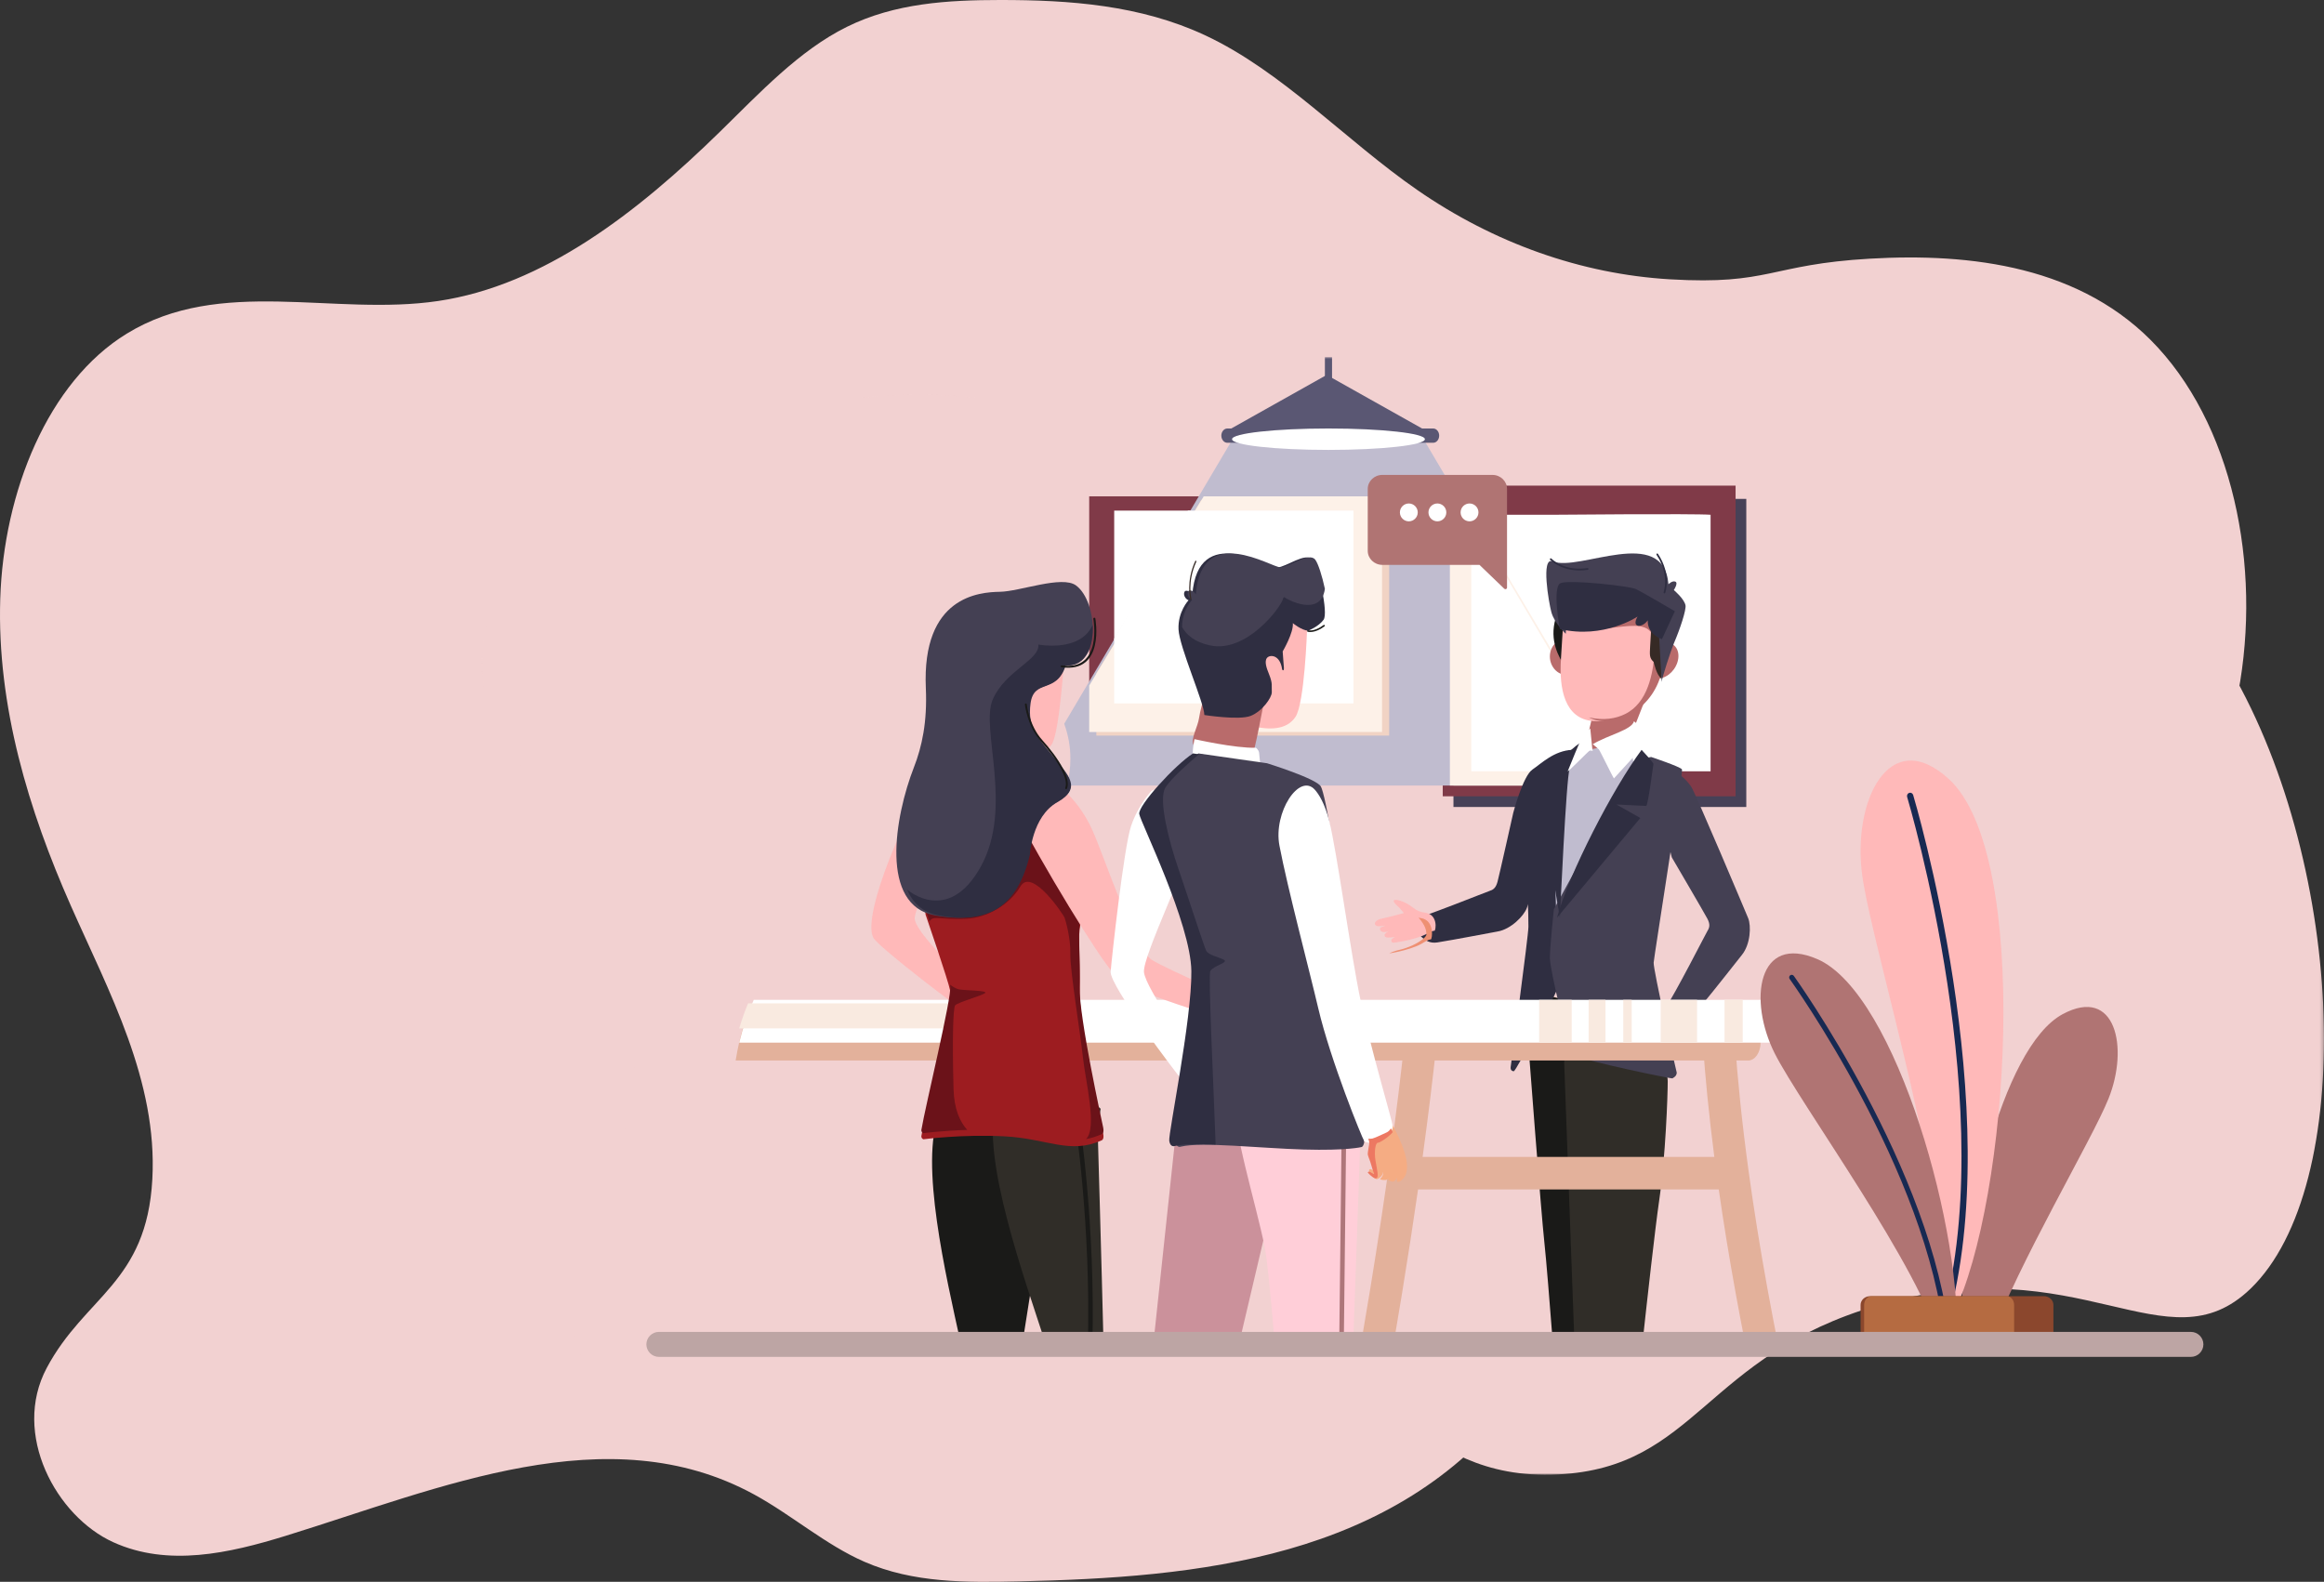 <?xml version="1.0" encoding="UTF-8" standalone="no"?>
<svg
   width="650.77"
   height="443"
   viewBox="0 0 650.77 443"
   version="1.1"
   id="svg180"
   sodipodi:docname="8292dd5f96ddbd895b87c96fbcbfa9b5.svg"
   xmlns:inkscape="http://www.inkscape.org/namespaces/inkscape"
   xmlns:sodipodi="http://sodipodi.sourceforge.net/DTD/sodipodi-0.dtd"
   xmlns:xlink="http://www.w3.org/1999/xlink"
   xmlns="http://www.w3.org/2000/svg"
   xmlns:svg="http://www.w3.org/2000/svg">
  <rect x="0" y="0" width="650.77" height="443" fill="#333333" stroke="none"/>
  <sodipodi:namedview
     id="namedview182"
     pagecolor="#ffffff"
     bordercolor="#666666"
     borderopacity="1.0"
     inkscape:pageshadow="2"
     inkscape:pageopacity="0.0"
     inkscape:pagecheckerboard="0" />
  <defs
     id="defs4">
    <polygon
       id="about_us2-a"
       points="515.77,0.536 515.77,303 0,303 0,0.536 " />
    <polygon
       id="about_us2-c"
       points="516,313 516,0 0,0 0,313 " />
  </defs>
  <g
     fill="none"
     fill-rule="evenodd"
     transform="translate(0,9.5881093e-5)"
     id="g178">
    <path
       fill="#f2d1d1"
       d="M 42.657,330.237 C 44.157,302.686 30.527,277.836 19.776,253.519 8.078,227.061 -0.868,197.774 0.067,167.753 1.002,137.731 13.437,106.959 35.49,93.443 61.796,77.32 93.478,88.643 122.714,84.293 152.212,79.905 178.443,59.557 201.599,36.897 212.795,25.94 223.803,14.129 237.11,7.536 250.589,0.857 265.49,0.01 280.044,0 c 19.43,-0.014 39.243,1.402 57.385,9.869 21.621,10.089 39.346,29.435 59.475,43.361 21.518,14.889 45.937,23.524 70.661,24.99 28.123,1.666 27.923,-4.153 56.046,-5.779 28.124,-1.627 59.6,2.007 80.593,24.835 22.267,24.214 29.489,64.982 21.858,100.11 -7.631,35.127 -28.348,64.586 -53.211,84.715 -24.863,20.128 -26.799,31.76 -55.832,40.27 -22.852,6.698 -47.207,12.279 -64.931,31.066 -10.613,11.249 -17.917,26.36 -27.512,38.893 -33.992,44.397 -89.471,49.435 -139.334,50.543 -14.554,0.323 -29.479,0.493 -43.18,-5.491 -10.888,-4.753 -20.434,-13.161 -30.992,-18.906 -40.827,-22.213 -87.663,-1.789 -131.008,11.618 -15.886,4.914 -33.013,8.778 -48.367,1.796 C 15.755,424.641 3.211,401.632 13.082,383.101 23.814,362.953 41.074,359.345 42.657,330.237"
       id="path6" />
    <polygon
       fill="#b96b6b"
       points="355.85,216 355.15,216 355.15,230 355.85,230 "
       id="polygon8" />
    <g
       transform="translate(135,100)"
       id="g176">
      <g
         transform="translate(0,10)"
         id="g15">
        <mask
           id="about_us2-b"
           fill="#ffffff">
          <use
             xlink:href="#about_us2-a"
             id="use10"
             x="0"
             y="0"
             width="100%"
             height="100%" />
        </mask>
        <path
           fill="#f2d1d1"
           d="M 0.322,70.681 C 5.483,30.208 69.946,-0.444 125.337,0.56 183.208,1.609 190.621,36.476 249.863,36.602 303.89,36.717 308.522,7.741 361.166,8.234 c 15.156,0.142 88.77,0.832 128.478,69.379 32.392,55.915 35.155,144.782 5.54,173.308 -23.528,22.662 -47.631,-11.891 -104.327,4.622 -48.711,14.186 -50.693,45.45 -89.556,47.371 -41.918,2.071 -47.182,-33.381 -94.171,-35.817 -37.872,-1.964 -42.077,21.942 -92.377,26.788 -14.383,1.386 -74.315,7.358 -87.657,-25.633 C 16.931,243.114 45.031,223.119 42.791,176.976 40.051,120.513 -4.182,105.988 0.322,70.681"
           mask="url(#about_us2-b)"
           id="path13" />
      </g>
      <path
         fill="#474157"
         d="M 297.007,39.719 C 296.932,39.48 296.851,39.243 296.789,39 H 272 V 39.719 39.954 64.461 126 h 82 V 64.461 53.782 39.719 Z"
         id="path17" />
      <polygon
         fill="#803a48"
         points="269,60.949 269,123 351,123 351,60.949 351,50.18 351,36 269,36 269,36.236 "
         id="polygon19" />
      <path
         fill="#ffffff"
         d="M 344,44.165 V 116 H 277 V 44.165 h 22.264 c 0,0 40.617,-0.37 44.736,0"
         id="path21" />
      <mask
         id="about_us2-d"
         fill="#ffffff">
        <use
           xlink:href="#about_us2-c"
           id="use23"
           x="0"
           y="0"
           width="100%"
           height="100%" />
      </mask>
      <polygon
         fill="#474157"
         points="254,40 172,40 172,106 254,106 "
         mask="url(#about_us2-d)"
         id="polygon26" />
      <polygon
         fill="#803a48"
         points="252,39 170,39 170,105 252,105 "
         mask="url(#about_us2-d)"
         id="polygon28" />
      <polygon
         fill="#ffffff"
         points="244,43 177,43 177,97 244,97 "
         mask="url(#about_us2-d)"
         id="polygon30" />
      <path
         fill="#c0bccf"
         d="m 163.726,120 c 0.658,-2.395 1.011,-4.914 1.011,-7.514 0,-3.434 -0.614,-6.729 -1.737,-9.782 L 211.332,21 h 51.106 L 321,120 Z"
         mask="url(#about_us2-d)"
         id="path32" />
      <polygon
         fill="#5a5773"
         points="236.5,5 265,21 208,21 "
         mask="url(#about_us2-d)"
         id="polygon34" />
      <path
         fill="#5a5773"
         d="m 208.673,20 h 57.655 C 267.245,20 268,20.899 268,22 268,23.101 267.245,24 266.328,24 H 208.673 C 207.755,24 207,23.101 207,22 207,20.899 207.755,20 208.673,20"
         mask="url(#about_us2-d)"
         id="path36" />
      <polygon
         fill="#5a5773"
         points="238,0 236,0 236,9 238,9 "
         mask="url(#about_us2-d)"
         id="polygon38" />
      <path
         fill="#ffffff"
         d="m 237,20 c 14.912,0 27,1.344 27,2.999 C 264,24.657 251.912,26 237,26 222.088,26 210,24.657 210,22.999 210,21.344 222.088,20 237,20"
         mask="url(#about_us2-d)"
         id="path40" />
      <polygon
         fill="#f1d3c4"
         points="272,120 322,120 273.213,39 272,39 "
         mask="url(#about_us2-d)"
         id="polygon42" />
      <polygon
         fill="#fdf1e8"
         points="271,120 322,120 273.339,38 271,38 "
         mask="url(#about_us2-d)"
         id="polygon44" />
      <polygon
         fill="#ffffff"
         points="277,45 319,116 277,116 "
         mask="url(#about_us2-d)"
         id="polygon46" />
      <polygon
         fill="#f1d3c4"
         points="172,88.549 172,106 254,106 254,40 201.376,40 "
         mask="url(#about_us2-d)"
         id="polygon48" />
      <polygon
         fill="#fdf1e8"
         points="170,92 170,105 252,105 252,39 202.068,39 "
         mask="url(#about_us2-d)"
         id="polygon50" />
      <polygon
         fill="#ffffff"
         points="177,97 177,78.818 197.647,43 244,43 244,97 "
         mask="url(#about_us2-d)"
         id="polygon52" />
      <path
         fill="#b07473"
         d="m 252.074,33 h 30.851 C 285.166,33 287,34.763 287,36.919 v 16.16 1.195 10.287 c 0,0.181 -0.107,0.335 -0.281,0.404 -0.174,0.069 -0.363,0.032 -0.496,-0.095 l -6.942,-6.677 H 252.074 C 249.833,58.194 248,56.431 248,54.275 V 36.919 C 248,34.763 249.833,33 252.074,33"
         mask="url(#about_us2-d)"
         id="path54" />
      <path
         fill="#ffffff"
         d="M 259.5,46 C 260.877,46 262,44.877 262,43.5 262,42.123 260.877,41 259.5,41 258.122,41 257,42.123 257,43.5 257,44.877 258.122,46 259.5,46 m 8,0 C 268.877,46 270,44.877 270,43.5 270,42.123 268.877,41 267.499,41 266.122,41 265,42.123 265,43.5 265,44.877 266.122,46 267.499,46 m 9.001,0 C 277.878,46 279,44.877 279,43.5 279,42.123 277.878,41 276.5,41 275.123,41 274,42.123 274,43.5 274,44.877 275.123,46 276.5,46"
         mask="url(#about_us2-d)"
         id="path56" />
      <path
         fill="#2f2e41"
         d="m 305.31,110 c 0,0 1.108,2.725 0.516,6.386 -0.335,2.071 -12.49,35.732 -13.289,37.914 -0.8,2.182 -4.423,5.92 -8.146,6.563 -1.512,0.262 -12.201,2.326 -16.899,3.067 -4.161,0.656 -5.502,-3.466 -8.492,-5.886 4.556,-1.15 22.262,-8.271 23.079,-8.524 0.974,-0.302 1.763,-0.764 2.253,-2.554 0.491,-1.791 4.418,-19.361 4.418,-19.361 0,0 2.71,-10.297 5.354,-12.082 2.402,-1.619 6.105,-5.357 11.205,-5.523"
         mask="url(#about_us2-d)"
         id="path58" />
      <path
         fill="#1a1a18"
         d="M 294.748,178 293,192.896 c 0,0 3.546,46.796 4.444,54.924 0.517,4.674 1.529,17.296 2.295,27.18 h 16.595 L 317,183.171 Z"
         mask="url(#about_us2-d)"
         id="path60" />
      <path
         fill="#302d28"
         d="M 303.861,192.096 303,197.412 305.913,277 h 18.919 c 1.447,-13.32 3.635,-32.971 4.772,-40.784 1.79,-12.312 2.404,-29.424 2.396,-33.473 -0.009,-4.05 -4.784,-10.06 -6.426,-10.5 -1.641,-0.44 -21.713,-0.147 -21.713,-0.147"
         mask="url(#about_us2-d)"
         id="path62" />
      <path
         fill="#c0bccf"
         d="m 314.006,106 -9.039,6.514 c 0,0 -6.448,25.472 -6.473,26.629 -0.026,1.158 -2.494,15.205 -2.494,15.205 0,0 9.039,3.619 10.33,0.144 1.291,-3.474 15.782,-28.372 16.499,-32.28 0.718,-3.909 -1.005,-13.172 -1.864,-14.186 C 320.103,107.013 314.006,106 314.006,106"
         mask="url(#about_us2-d)"
         id="path64" />
      <polygon
         fill="#b96b6b"
         points="309.74,105.505 310.937,100.427 328,90 320.945,107.969 309.477,110 309,107.185 "
         mask="url(#about_us2-d)"
         id="polygon66" />
      <path
         fill="#ffffff"
         d="m 311,108.415 c 0,0 1.374,1.106 1.704,1.45 0.33,0.344 3.757,7.483 4.233,8.135 L 325,109.159 c 0,0 -0.496,-5.326 -0.623,-5.562 -0.128,-0.236 -1.83,-1.597 -1.83,-1.597 -0.611,2.412 -7.112,3.786 -11.546,6.415"
         mask="url(#about_us2-d)"
         id="path68" />
      <path
         fill="#2f2e41"
         d="m 305,110 c -3.643,1.102 -10.417,5.335 -12.152,9.581 -3.978,9.729 0.144,20.549 0.144,39.964 0,2.503 -4.914,38.835 -4.982,39.349 -0.068,0.516 0.204,1.105 0.88,1.105 0.677,0 11.513,-21.122 12.122,-22.889 0.609,-1.767 -0.611,-31.278 -0.611,-31.278 l 1.144,-29.691 z"
         mask="url(#about_us2-d)"
         id="path70" />
      <path
         fill="#444053"
         d="m 327.383,112 c 0,0 8.154,2.729 8.6,3.464 0.447,0.736 -7.776,52.197 -7.924,54.109 -0.148,1.912 6.237,30.07 6.46,30.804 0,0 0.036,0.294 -0.186,0.736 -0.223,0.442 -0.742,0.698 -1.003,0.882 -0.26,0.184 -24.457,-4.83 -26.832,-6.301 C 304.122,194.224 299,171.36 299,168.272 c 0,-3.088 1.109,-13.613 1.109,-13.613 l 15.297,-27.97 c 0,0 4.645,-13.908 11.977,-14.689"
         mask="url(#about_us2-d)"
         id="path72" />
      <path
         fill="#2f2e41"
         d="m 307.498,108 c -3.105,2.124 -7.715,6.999 -11.194,10.348 1.092,0.289 2.755,0.794 3.588,1.627 0.293,0.294 -3.489,1.404 -3.879,1.492 -0.331,0.074 5.791,35.534 5.791,35.534 0,0 1.777,-39.34 2.719,-41.681 C 305.466,112.978 308,109.276 308,109.276 Z"
         mask="url(#about_us2-d)"
         id="path74" />
      <path
         fill="#2f2e41"
         d="M 324.68,110 C 316.729,120.682 304.312,144.645 301,157 l 23.325,-27.917 -6.685,-3.777 8.324,0.398 c 0.497,0.024 1.964,-11.385 2.035,-11.749 C 328.07,113.589 324.68,110 324.68,110"
         mask="url(#about_us2-d)"
         id="path76" />
      <path
         fill="#ffffff"
         d="m 310.309,104 c 0,0 -1.687,1.902 -2.102,2.161 -0.416,0.26 -3.896,9.122 -4.196,9.789 -0.3,0.668 5.753,-5.562 6.094,-5.709 0.341,-0.149 0.895,0.09 0.895,0.09 l -0.105,-0.43 z"
         mask="url(#about_us2-d)"
         id="path78" />
      <path
         fill="#b96b6b"
         d="m 303.794,79.023 c 2.48,0.264 4.359,2.705 4.196,5.454 -0.163,2.748 -2.305,4.763 -4.785,4.499 -2.48,-0.263 -4.358,-2.706 -4.195,-5.454 0.163,-2.748 2.305,-4.763 4.784,-4.499"
         mask="url(#about_us2-d)"
         id="path80" />
      <path
         fill="#1a1a18"
         d="m 300.608,73.149 c -1.851,6.371 0.967,10.89 2.575,13.557 C 304.793,89.373 306,73 306,73 Z"
         mask="url(#about_us2-d)"
         id="path82" />
      <path
         fill="#b96b6b"
         d="m 332.083,80.023 c 2.326,0.264 3.502,2.706 2.629,5.454 -0.875,2.749 -3.469,4.764 -5.795,4.499 -2.325,-0.263 -3.502,-2.705 -2.627,-5.454 0.874,-2.747 3.468,-4.762 5.794,-4.499"
         mask="url(#about_us2-d)"
         id="path84" />
      <path
         fill="#ffb9b9"
         d="m 318.336,57.07 v 6.94e-4 c 7.568,2.614 14.899,8.406 13.488,16.654 l -2.405,14.077 c -1.517,8.876 -9.693,14.871 -18.344,14.138 -7.952,-0.672 -9.505,-8.963 -8.984,-17.321 l 0.861,-13.81 c 0.521,-8.358 7.444,-14.54 15.384,-13.739"
         mask="url(#about_us2-d)"
         id="path86" />
      <path
         fill="#b96b6b"
         d="m 325.109,58.075 0.031,0.018 c 4.973,2.955 8.22,8.741 7.828,14.999 l -2.463,14.087 c -1.962,11.214 -13.381,17.484 -20.595,13.731 4.272,0.954 7.558,0.31 10.084,-0.908 6.426,-3.096 7.951,-11.394 8.339,-17.584 0.797,-12.735 -11.607,-4.066 -25.212,-6.416 -0.479,-0.082 0.646,-4.271 0.192,-4.339 l 0.096,-1.542 c 0.087,-1.391 0.349,-2.721 0.762,-3.972 6.078,-3.264 14.474,-7.447 18.329,-7.876 1.151,-0.127 1.944,-0.214 2.479,-0.271 l 0.09,0.053 c -0.081,0.016 -0.091,0.026 0.04,0.022"
         mask="url(#about_us2-d)"
         id="path88" />
      <path
         fill="#362a25"
         d="m 327.484,74.051 c 0,0 -0.246,4.188 -0.406,6.895 -0.159,2.707 -0.176,3.328 0.98,4.443 0,0 0.85,3.851 2.165,4.611 0,0 0.157,-6.858 1.622,-9.688 L 332,69 c -0.985,1.572 -2.439,2.866 -4.574,3.499 0.066,0.488 0.088,1.003 0.058,1.552"
         mask="url(#about_us2-d)"
         id="path90" />
      <path
         fill="#444053"
         d="m 303.447,77.498 c 0,0 -3.162,-2.903 -4.026,-6.043 -0.726,-2.641 -2.971,-15.595 0.331,-14.245 7.409,3.031 31.05,-10.34 32.453,6.411 0,0 1.077,-1.103 1.942,-0.726 0.867,0.376 -0.437,2.349 -0.437,2.349 0,0 2.892,2.433 3.264,4.259 0.258,1.262 -1.537,6.697 -3.237,10.624 -0.757,1.748 -3.491,10.144 -3.428,10.872 l -0.939,-16.479 -4.8,-7.524 -14.303,-1.585 -6.517,7.047 z"
         mask="url(#about_us2-d)"
         id="path92" />
      <path
         fill="#2f2e41"
         d="m 331.303,66.018 c 0.004,-0.014 1.853,-5.054 -2.034,-10.911 -0.075,-0.112 -0.226,-0.141 -0.336,-0.065 -0.11,0.076 -0.139,0.23 -0.065,0.341 3.749,5.646 1.984,10.458 1.979,10.471 -0.044,0.128 0.021,0.269 0.148,0.314 0.126,0.045 0.264,-0.023 0.309,-0.151 z m -32.231,-9.249 c -0.095,-0.096 -0.095,-0.253 -10e-4,-0.35 0.095,-0.096 0.247,-0.096 0.341,0 0.011,0.009 3.52,3.697 10.132,2.666 0.132,-0.02 0.255,0.072 0.276,0.206 0.019,0.134 -0.071,0.261 -0.203,0.281 -6.858,1.069 -10.535,-2.793 -10.545,-2.804 z M 330.381,79 c 0,0 -4.142,-1.28 -3.978,-5.281 -1.405,2.125 -4.76,2.278 -2.853,-1.043 0,0 -9.453,6.386 -21.767,3.482 0,0 -2.211,-11.774 0.203,-12.844 2.414,-1.067 19.33,0.817 21.083,1.644 C 324.82,65.786 334,71.182 334,71.182 Z"
         mask="url(#about_us2-d)"
         id="path94" />
      <path
         fill="#444053"
         d="m 333.775,116 c 0,0 2.74,1.248 4.813,4.333 1.172,1.744 15.043,34.646 15.931,36.786 0.89,2.141 0.673,7.333 -1.759,10.324 -0.988,1.215 -7.82,9.963 -10.939,13.685 -2.762,3.297 -6.646,1.182 -10.63,1.433 2.727,-3.927 11.487,-21.13 11.943,-21.868 0.544,-0.879 0.834,-1.753 -0.023,-3.398 -0.859,-1.644 -9.967,-17.182 -9.967,-17.182 0,0 -5.222,-18.65 0.63,-24.113"
         mask="url(#about_us2-d)"
         id="path96" />
      <path
         fill="#ffb9b9"
         d="m 263.926,155.574 c -1.114,-0.132 -1.992,-0.536 -2.582,-0.913 -0.851,-0.545 -2.077,-1.755 -4.314,-2.434 -2.238,-0.679 -2.036,0.299 -1.027,1.182 1.01,0.883 2.098,2.288 2.098,2.288 0,0 -4.301,1.206 -6.122,1.55 -1.82,0.343 -2.493,1.515 -1.563,2.017 0.615,0.332 2.263,-0.078 2.471,-0.018 0.064,0.018 -1.372,0.467 -1.404,0.607 -0.091,0.413 -0.092,0.837 0.611,1.099 0.704,0.262 1.773,-0.18 1.773,-0.18 0,0 -0.801,0.388 -1.091,0.853 -0.165,0.265 -0.023,0.627 0.179,0.774 0.556,0.403 2.717,-0.017 2.717,-0.017 0,0 -0.778,0.361 -1.017,0.78 -0.205,0.359 0.101,0.782 0.342,0.828 0.32,0.06 1.638,-0.152 3.137,-0.45 1.697,-0.337 4.407,-1.019 5.977,-1.815 1.142,-0.579 1.853,-1.034 2.588,-1.079 0.33,-0.021 1.142,-4.609 -2.773,-5.072"
         mask="url(#about_us2-d)"
         id="path98" />
      <path
         fill="#ee9073"
         d="m 262.233,157 c 1.926,2.193 2.122,3.479 2.211,4.567 0.031,0.387 -0.352,0.895 -1.008,1.433 -1.413,1.158 -4.091,2.46 -6.629,3.024 -1.099,0.245 -2.043,0.594 -2.808,0.976 0.624,-0.074 1.614,-0.268 2.694,-0.508 1.782,-0.397 4.627,-1.203 6.274,-2.141 0.494,-0.281 0.91,-0.537 1.283,-0.745 0.534,-0.298 0.979,-0.496 1.433,-0.527 0.346,-0.025 1.198,-5.435 -2.912,-5.981 -0.187,-0.025 -0.367,-0.058 -0.54,-0.097"
         mask="url(#about_us2-d)"
         id="path100" />
      <path
         fill="#e3b19b"
         d="m 350.804,191.24 c -0.165,-2.503 -2.309,-4.396 -4.788,-4.23 -2.48,0.167 -4.356,2.331 -4.19,4.834 0.65,9.614 1.689,20.299 3.221,32.159 h -81.681 c 1.616,-11.791 2.905,-22.417 3.923,-31.98 0.263,-2.494 -1.528,-4.73 -3.997,-4.994 -2.47,-0.266 -4.684,1.541 -4.947,4.034 -2.01,18.887 -5.077,41.917 -9.65,69.893 C 247.849,266.134 246.952,271.481 246,277 h 9.124 c 0.859,-5.007 1.674,-9.868 2.444,-14.587 1.707,-10.444 3.205,-20.2 4.519,-29.311 h 84.2 c 1.308,9.138 2.893,18.924 4.796,29.4 0.853,4.693 1.771,9.524 2.754,14.498 H 363 c -1.108,-5.554 -2.134,-10.93 -3.079,-16.133 -2.13,-11.722 -3.856,-22.573 -5.235,-32.611 -0.015,-0.225 -0.046,-0.443 -0.09,-0.658 -1.849,-13.558 -3.066,-25.628 -3.791,-36.358"
         mask="url(#about_us2-d)"
         id="path102" />
      <path
         fill="#e3b19b"
         d="M 73.27,187 H 354.539 C 356.443,187 358,189.251 358,192 358,194.749 356.441,197 354.539,197 H 71 c 0.544,-3.418 1.305,-6.758 2.27,-10"
         mask="url(#about_us2-d)"
         id="path104" />
      <path
         fill="#ffffff"
         d="m 76.07,180 h 285.521 c 2.424,0 4.41,2.7 4.41,6 v 7.2e-4 C 366,189.3 364.015,192 361.59,192 H 72 c 1,-4.16 2.367,-8.173 4.07,-12"
         mask="url(#about_us2-d)"
         id="path106" />
      <path
         fill="#f9eae0"
         d="m 309.847,192 h 4.733 v -12 h -4.733 z m 9.705,0 h 2.366 v -12 h -2.366 z m 10.473,0 h 10.193 v -12 h -10.193 z m 17.878,0 H 353 v -12 h -5.096 z M 296,192 h 9.113 V 180 H 296 Z M 74.478,181 h 79.893 c 1.447,0 2.63,1.575 2.63,3.5 0,1.925 -1.184,3.5 -2.63,3.5 H 72 c 0.701,-2.391 1.527,-4.727 2.478,-7"
         mask="url(#about_us2-d)"
         id="path108" />
      <path
         fill="#ffb9b9"
         d="m 126.459,145.628 c 0,0 -4.833,7.465 -5.307,11.335 -0.474,3.872 14.024,16.959 17.53,21.382 3.506,4.425 -0.947,5.899 -2.274,5.622 -1.326,-0.277 -25.299,-18.618 -26.815,-21.29 -3.705,-6.53 11.037,-39.104 13.956,-40.537 4.607,-2.262 2.91,23.488 2.91,23.488"
         mask="url(#about_us2-d)"
         id="path110" />
      <path
         fill="#1a1a18"
         d="M 157.911,216.889 160,222.593 c 0,0 -5.462,32.592 -8.665,53.407 h -17.341 c -4.102,-18.626 -11.608,-50.703 -5.973,-63.923 7.828,-18.363 29.889,4.812 29.889,4.812"
         mask="url(#about_us2-d)"
         id="path112" />
      <path
         fill="#302d28"
         d="m 173.203,210.501 -0.847,5.514 c 0,0 1.163,39.787 1.644,59.985 h -16.299 c -5.682,-17.509 -18.058,-51.84 -13.841,-66.664 5.522,-19.413 29.344,1.166 29.344,1.166"
         mask="url(#about_us2-d)"
         id="path114" />
      <path
         fill="#1a1a18"
         d="m 170.874,277 h -1.257 c 0.931,-33.801 -3.598,-63.281 -3.612,-63.373 -0.044,-0.304 0.198,-0.582 0.543,-0.623 0.343,-0.039 0.659,0.175 0.704,0.479 0.015,0.092 4.554,29.639 3.623,63.517"
         mask="url(#about_us2-d)"
         id="path116" />
      <path
         fill="#9d1c20"
         d="m 124.184,156.16 c 0,0 6.357,18.445 6.903,21.347 0.546,2.901 -6.993,33.989 -8.078,40.621 0,0 -0.121,0.622 0.551,0.932 0,0 10.818,-1.45 22.748,-0.828 11.93,0.622 18.318,5.15 27.194,1.109 0,0 0.747,-0.207 0.413,-1.865 -0.334,-1.659 -6.779,-31.213 -6.583,-39.502 0.08,-3.356 -0.022,-8.887 -0.165,-14.446 -0.21,-8.171 4.904,-18.891 4.951,-20.371 0.079,-2.487 -5.92,-14.1 -22.417,-22.415 -16.497,-8.313 -28.908,14.747 -25.517,35.419"
         mask="url(#about_us2-d)"
         id="path118" />
      <path
         fill="#6b1219"
         d="m 131.019,175.774 c 0.754,0.534 1.684,1.106 2.412,1.278 1.472,0.35 8.306,0.29 7.422,1.047 -0.883,0.757 -7.952,2.679 -8.423,3.493 -0.471,0.816 -0.825,8.151 -0.418,23.389 0.15,5.625 1.804,9.192 3.831,11.455 -7.123,0.222 -12.284,0.909 -12.284,0.909 -0.671,-0.309 -0.55,-0.926 -0.55,-0.926 1.084,-6.584 8.625,-37.45 8.078,-40.33 -0.016,-0.09 -0.039,-0.195 -0.067,-0.315 m -6.835,-20.88 c 0,0 0.429,1.237 1.074,3.116 0.267,-0.353 0.579,-0.65 0.927,-0.779 1.178,-0.437 4.33,0.379 9.662,0.059 5.331,-0.32 11.664,-3.639 14.904,-9.052 3.239,-5.414 12.135,8.092 12.37,8.79 0.236,0.698 1.709,5.647 1.591,10.071 -0.118,4.425 2.828,22.411 3.535,29.047 0.708,6.636 4.086,19.746 0.865,22.854 1.418,-0.25 2.868,-0.687 4.391,-1.376 0,0 0.747,-0.206 0.412,-1.851 -0.334,-1.647 -6.778,-30.99 -6.583,-39.221 0.079,-3.332 -0.022,-8.823 -0.165,-14.343 -0.21,-8.113 4.904,-18.756 4.951,-20.226 0.078,-2.469 -5.921,-14 -22.418,-22.255 -16.497,-8.254 -28.908,14.642 -25.516,35.167"
         mask="url(#about_us2-d)"
         id="path120" />
      <path
         fill="#ffb9b9"
         d="M 160.94,78 163,84.271 c 0,0 -1.308,21.029 -3.505,24.212 -2.197,3.182 -5.514,0.501 -9.45,-0.342 -3.937,-0.843 -3.754,-7.208 -4.028,-9.08 C 145.743,97.19 148.489,80.059 160.94,78 m -12.183,48.359 c 7.994,15.812 24.252,42.25 27.744,45.792 1.622,1.645 2.969,2.737 4.615,3.686 1.897,1.096 4.19,2.002 7.754,3.348 6.653,2.515 20.574,6.973 22.279,6.81 1.705,-0.164 2.199,-3.878 1.62,-4.921 -0.578,-1.042 -20.49,-9.302 -25.26,-12.278 -4.77,-2.976 -13.216,-28.753 -16.641,-36.364 -8.727,-19.391 -30.104,-21.886 -22.111,-6.074"
         mask="url(#about_us2-d)"
         id="path122" />
      <path
         fill="#444053"
         d="m 163.51,86.4 c 9.97,0.297 9.023,-17.896 2.787,-22.453 -3.926,-2.87 -15.67,1.693 -21.321,1.788 -5.65,0.096 -21.871,1.177 -20.722,27 0.42,9.438 -1.079,16.372 -3.328,22.128 -5.394,13.809 -9.691,38.746 5.944,41.511 14.441,2.555 22.612,-2.629 26.114,-16.963 0,0 0.574,-10.712 7.853,-14.73 7.279,-4.017 3.023,-7.668 -1.15,-12.816 -4.172,-5.149 -7.47,-7.748 -6.513,-14.825 0.958,-7.078 7.424,-2.503 10.059,-10.608 z"
         mask="url(#about_us2-d)"
         id="path124" />
      <path
         fill="#2f2e41"
         d="m 163.677,86.37 c 5.493,0.166 7.596,-5.54 7.295,-11.37 -3.505,7.819 -15.192,5.502 -15.192,5.502 0.344,4.409 -9.205,7.232 -12.772,15.344 -3.567,8.113 5.841,30.139 -3.337,46.798 -9.091,16.504 -20.458,6.658 -20.671,6.472 1.599,3.754 4.398,6.45 8.857,7.256 14.118,2.557 22.107,-2.63 25.53,-16.971 0,0 0.562,-10.717 7.678,-14.735 7.117,-4.019 2.956,-7.671 -1.123,-12.822 -4.079,-5.152 -7.303,-7.751 -6.367,-14.831 0.936,-7.081 7.257,-2.503 9.834,-10.611 z"
         mask="url(#about_us2-d)"
         id="path126" />
      <path
         fill="#1a1a18"
         d="m 152.002,97.315 c -0.017,-0.154 0.083,-0.295 0.225,-0.313 0.142,-0.019 0.271,0.091 0.288,0.245 0.003,0.017 0.648,5.93 4.311,9.975 2.113,2.334 4.432,5.326 5.843,8.043 1.118,2.154 1.668,4.152 1.114,5.563 -0.056,0.143 -0.208,0.209 -0.339,0.148 -0.131,-0.061 -0.193,-0.226 -0.137,-0.369 0.482,-1.226 -0.044,-3.058 -1.088,-5.067 -1.383,-2.667 -3.673,-5.618 -5.761,-7.924 -3.788,-4.185 -4.454,-10.284 -4.455,-10.301 M 171.155,73.302 c -0.025,-0.143 0.081,-0.277 0.237,-0.299 0.155,-0.023 0.302,0.074 0.326,0.217 0.008,0.044 2.814,15.403 -9.477,13.639 -0.155,-0.021 -0.262,-0.155 -0.239,-0.298 0.025,-0.143 0.17,-0.241 0.326,-0.218 11.508,1.652 8.833,-12.999 8.826,-13.041"
         mask="url(#about_us2-d)"
         id="path128" />
      <path
         fill="#f5ac83"
         d="m 254.092,213.398 c 1.636,3.221 6.312,11.258 4.496,15.63 -0.571,1.375 -1.961,2.204 -2.306,1.916 -0.279,-0.233 -0.065,-1.269 -0.065,-1.269 -0.715,1.507 -1.064,1.407 -2.385,0.907 -0.385,-0.146 0.366,-0.941 0.476,-1.621 0,0 -0.18,1.282 -1.255,1.505 -0.278,0.058 -1.845,-0.06 -1.586,-0.303 1.12,-1.052 0.828,-1.988 0.828,-1.988 0.033,1.007 -1.164,1.886 -1.567,2.019 -0.951,0.31 -3.08,-2.371 -2.118,-2.758 0.421,-0.169 1.961,1.186 1.573,0.426 -0.252,-0.496 -0.423,-1.1 -0.627,-1.763 -0.707,-2.298 -0.694,-1.82 -1.154,-3.23 -0.211,-0.648 0.543,-3.107 0.391,-3.627 C 248.06,216.743 247,212 247,212 Z"
         mask="url(#about_us2-d)"
         id="path130" />
      <path
         fill="#cb919b"
         d="m 197.525,205 -3.298,12.547 c 0,0 -3.128,29.273 -6.227,58.453 h 24.021 c 4.802,-20.394 8.717,-37.098 9.711,-41.031 2.928,-11.583 2.925,-29.119 -24.206,-29.969"
         mask="url(#about_us2-d)"
         id="path132" />
      <path
         fill="#ffb9b9"
         d="M 228.461,69 231,76.414 c 0,0 -0.677,20.545 -3.242,24.357 -2.565,3.81 -7.394,3.587 -12.085,2.646 -4.691,-0.942 -4.292,-6.97 -4.646,-9.188 C 210.674,92.011 213.692,71.632 228.461,69"
         mask="url(#about_us2-d)"
         id="path134" />
      <path
         fill="#b96b6b"
         d="M 214.134,95 219,96.17 c 0,0 -2.746,15.09 -3.483,15.725 -0.737,0.635 -15.721,-1.74 -16.381,-3.456 -0.66,-1.713 1.269,-4.922 1.611,-7.274 0.343,-2.353 1.163,-4.816 1.163,-4.816 z"
         mask="url(#about_us2-d)"
         id="path136" />
      <path
         fill="#ffffff"
         d="m 216.686,109.409 c 0,0 0.835,0.59 0.897,1.498 0.042,0.601 0.211,2.239 0.321,3.279 0.056,0.531 0.096,0.906 0.096,0.906 0,0 -0.857,1.449 -5.317,0.689 -4.46,-0.76 -12.806,-3.165 -13.45,-3.859 C 198.589,111.225 199.484,107 199.484,107 c 0,0 11.381,2.593 17.201,2.409 m -29.246,12.107 c 0,0 -3.713,3.864 -5.72,9.827 -2.007,5.962 -5.393,36.81 -5.716,40.772 -0.324,3.963 18.979,29.23 19.51,29.733 0,0 0.197,0.394 1.027,-0.086 0.83,-0.48 3.611,-3.009 3.453,-4.254 -0.157,-1.243 -14.279,-20.71 -14.659,-25.272 -0.378,-4.559 12.877,-31.563 13.308,-36.847 0.431,-5.283 -6.289,-16.978 -11.203,-13.874"
         mask="url(#about_us2-d)"
         id="path138" />
      <path
         fill="#ffced8"
         d="M 241.111,212.63 246,216.49 c 0,0 -0.921,27.673 -2.07,59.51 h -22.001 c -1.099,-13.19 -2.103,-23.452 -2.799,-26.861 -2.577,-12.611 -9.218,-33.675 -7.977,-40.012 1.241,-6.337 29.958,3.502 29.958,3.502"
         mask="url(#about_us2-d)"
         id="path140" />
      <path
         fill="#ae767a"
         d="M 241.363,213.239 242,213.827 c -0.044,4.23 -0.333,31.66 -0.715,63.173 H 240 c 0.415,-34.188 0.72,-63.582 0.721,-63.77 6.2e-4,-0.08 0.012,-0.157 0.034,-0.23 0.392,0.152 0.608,0.239 0.608,0.239"
         mask="url(#about_us2-d)"
         id="path142" />
      <path
         fill="#444053"
         d="m 219.802,113.752 c 0,0 13.864,4.299 15.078,6.519 1.215,2.22 5.353,23.069 5.667,48.548 0.314,25.479 6.176,46.196 6.453,51.109 0,0 -0.148,1.065 -0.685,1.294 0,0 -4.031,1.057 -16.224,0.705 -12.192,-0.352 -28.609,-2.217 -34.415,-0.804 0,0 -1.234,0.519 -1.528,-1.433 -0.293,-1.953 6.157,-34.221 5.993,-47.631 -0.165,-13.411 -13.781,-41.743 -14.133,-44.085 -0.352,-2.343 9.687,-13.721 14.582,-16.975 z"
         mask="url(#about_us2-d)"
         id="path144" />
      <path
         fill="#2f2e41"
         d="m 205.396,220.507 c -4.893,-0.173 -9.016,-0.13 -11.403,0.43 0,0 -1.274,0.518 -1.578,-1.431 -0.303,-1.949 6.359,-34.163 6.189,-47.55 -0.171,-13.388 -14.232,-41.672 -14.595,-44.011 -0.364,-2.339 10.004,-13.698 15.059,-16.946 l 1.665,0.231 c -2.464,2.079 -7.799,6.731 -9.404,9.355 -2.11,3.45 1.266,15.788 3.557,22.455 2.291,6.667 7.236,21.871 7.838,23.156 0.602,1.287 3.377,1.755 4.944,2.573 1.567,0.819 -2.894,1.638 -3.738,3.159 -0.654,1.179 0.86,31.029 1.466,48.579"
         mask="url(#about_us2-d)"
         id="path146" />
      <path
         fill="#ffffff"
         d="m 233.196,121.176 c 1.094,1.227 2.753,3.776 4.021,8.753 2.068,8.119 6.037,37.285 8.824,50.501 2.787,13.215 8.946,33.882 8.96,34.967 0.013,1.086 -0.845,2.4 -1.714,2.791 -0.869,0.391 -3.369,1.561 -4.132,1.734 -0.763,0.173 -1.747,0.076 -2.191,-0.462 -0.443,-0.537 -9.349,-22.312 -12.81,-37.038 -2.591,-11.022 -8.675,-33.963 -10.885,-45.619 -1.76,-9.279 5.592,-20.492 9.929,-15.627"
         mask="url(#about_us2-d)"
         id="path148" />
      <path
         fill="#2f2e41"
         d="m 231.323,76.632 c 0,0 2.893,-1.123 4.302,-3.057 1.409,-1.935 -1.481,-14.578 -3.202,-16.823 -1.72,-2.244 -7.266,2.05 -9.739,2.168 -2.472,0.117 -22.238,-12.81 -23.818,7.658 0,0 -0.426,-1.018 -1.555,-1.135 -1.131,-0.117 -1.017,2.061 0.509,2.652 0,0 -3.042,3.219 -2.807,8.182 0.235,4.964 7.194,20.571 7.235,23.965 0,0 9.698,1.528 12.96,0.247 3.264,-1.281 5.942,-5.153 5.925,-6.619 -0.018,-1.468 -0.021,-1.73 -0.027,-2.209 -0.005,-0.48 -0.162,-1.414 -0.788,-2.953 -0.627,-1.539 -1.353,-3.527 -0.504,-4.489 0.849,-0.96 3.629,-0.843 4.199,3.18 0,0 0.064,0.326 0.27,0.323 0.206,-0.002 0.246,-0.243 0.242,-0.608 -0.006,-0.365 -0.337,-4.088 -0.348,-4.676 0,0 3.096,-5.265 2.846,-7.92 0,0 2.411,1.997 4.302,2.115"
         mask="url(#about_us2-d)"
         id="path150" />
      <path
         fill="#444053"
         d="m 236,64.908 c -0.759,-3.558 -1.87,-7.087 -2.705,-8.171 -1.714,-2.226 -7.241,2.034 -9.705,2.151 -2.464,0.116 -22.162,-12.705 -23.737,7.596 0,0 -0.424,-1.011 -1.55,-1.126 -1.127,-0.116 -1.014,2.044 0.507,2.63 0,0 -2.829,2.98 -2.811,7.623 1.172,2.102 3.467,4.237 7.919,5.157 10.134,2.095 19.744,-10.591 20.384,-13.151 0,0 0.116,-0.64 0.554,-0.233 0.437,0.407 9.996,5.637 11.143,-2.476"
         mask="url(#about_us2-d)"
         id="path152" />
      <path
         fill="#1a1a18"
         d="m 231.296,76.506 c -0.122,-0.035 -0.251,0.032 -0.286,0.147 -0.036,0.117 0.034,0.238 0.156,0.272 0.006,0.002 1.94,0.584 4.747,-1.535 0.1,-0.075 0.117,-0.213 0.038,-0.309 -0.08,-0.094 -0.225,-0.109 -0.325,-0.035 -2.616,1.975 -4.325,1.459 -4.33,1.459"
         mask="url(#about_us2-d)"
         id="path154" />
      <path
         fill="#362a25"
         d="m 198.304,67.838 c 0.03,0.126 0.125,0.192 0.211,0.148 0.086,-0.044 0.131,-0.183 0.101,-0.309 -0.004,-0.013 -1.212,-4.746 1.355,-10.299 0.051,-0.111 0.032,-0.263 -0.044,-0.337 -0.076,-0.075 -0.179,-0.046 -0.23,0.064 -2.663,5.76 -1.397,10.718 -1.394,10.733"
         mask="url(#about_us2-d)"
         id="path156" />
      <path
         fill="#ed7862"
         d="m 250.157,224.976 c -0.398,-2.506 0,-4.943 0.664,-4.943 0.529,0 2.779,-1.372 4.18,-2.954 -0.176,-0.374 -0.349,-0.736 -0.516,-1.078 -0.31,0.503 -0.725,0.92 -1.142,1.113 -0.844,0.389 -3.269,1.554 -4.009,1.726 -0.367,0.085 -0.786,0.104 -1.169,0.037 0.084,0.331 0.165,0.644 0.243,0.928 0.145,0.528 -0.572,3.024 -0.371,3.683 0.438,1.433 0.425,0.947 1.098,3.282 0.193,0.673 0.355,1.288 0.596,1.791 0.369,0.772 -1.096,-0.605 -1.496,-0.434 -0.13,0.056 -0.201,0.159 -0.223,0.293 0.808,0.879 1.945,1.8 2.445,1.534 0.698,-0.374 0.1,-2.472 -0.299,-4.977"
         mask="url(#about_us2-d)"
         id="path158" />
      <path
         fill="#b07473"
         d="m 442.61,184.006 c 14.816,-7.954 18.578,9.352 12.816,23.682 -4.686,11.656 -25.115,45.717 -33.406,68.312 h -8.014 c -0.34,-31.313 11.351,-82.733 28.603,-91.994"
         mask="url(#about_us2-d)"
         id="path160" />
      <path
         fill="#ffb9b9"
         d="m 410.789,118.236 c -16.738,-15.435 -27.203,6.17 -24.31,27.013 2.894,20.843 25.882,94.339 21.744,120.099 -1.605,9.985 0.437,9.372 3.633,2.9 15.942,-32.282 21.974,-128.764 -1.067,-150.012"
         mask="url(#about_us2-d)"
         id="path162" />
      <path
         fill="#182952"
         d="m 408.138,271.511 c 0.349,0.951 1.125,0.479 2.165,-1.103 17.013,-59.129 -9.489,-147.474 -9.573,-147.757 -0.144,-0.486 -0.64,-0.759 -1.106,-0.609 -0.466,0.15 -0.728,0.667 -0.584,1.153 0.084,0.284 26.948,89.835 9.098,148.316"
         mask="url(#about_us2-d)"
         id="path164" />
      <path
         fill="#b07473"
         d="m 373.903,168.606 c -16.782,-7.253 -19.416,11.566 -11.945,26.4 7.215,14.327 41.224,60.556 46.501,81.994 h 4.352 c 2.298,-30.299 -16.687,-98.789 -38.908,-108.394"
         mask="url(#about_us2-d)"
         id="path166" />
      <path
         fill="#182952"
         d="m 411,275 c -4.587,-47.282 -43.56,-101.514 -43.69,-101.696 -0.232,-0.327 -0.684,-0.401 -1.008,-0.168 -0.324,0.234 -0.398,0.689 -0.166,1.014 C 366.264,174.331 404.985,228.211 409.563,275 Z"
         mask="url(#about_us2-d)"
         id="path168" />
      <path
         fill="#8b472d"
         d="m 388.648,263 h 48.704 C 438.808,263 440,264.102 440,265.446 V 275 h -54 v -9.554 C 386,264.102 387.192,263 388.648,263"
         mask="url(#about_us2-d)"
         id="path170" />
      <path
         fill="#b56b41"
         d="m 389.059,263 h 37.881 C 428.073,263 429,264.102 429,265.446 V 275 h -42 v -9.554 C 387,264.102 387.927,263 389.059,263"
         mask="url(#about_us2-d)"
         id="path172" />
      <path
         fill="#bda5a4"
         d="M 478.495,280 H 49.504 C 47.577,280 46,278.425 46,276.5 46,274.575 47.577,273 49.504,273 H 478.495 C 480.422,273 482,274.575 482,276.5 482,278.425 480.422,280 478.495,280"
         mask="url(#about_us2-d)"
         id="path174" />
    </g>
  </g>
</svg>
